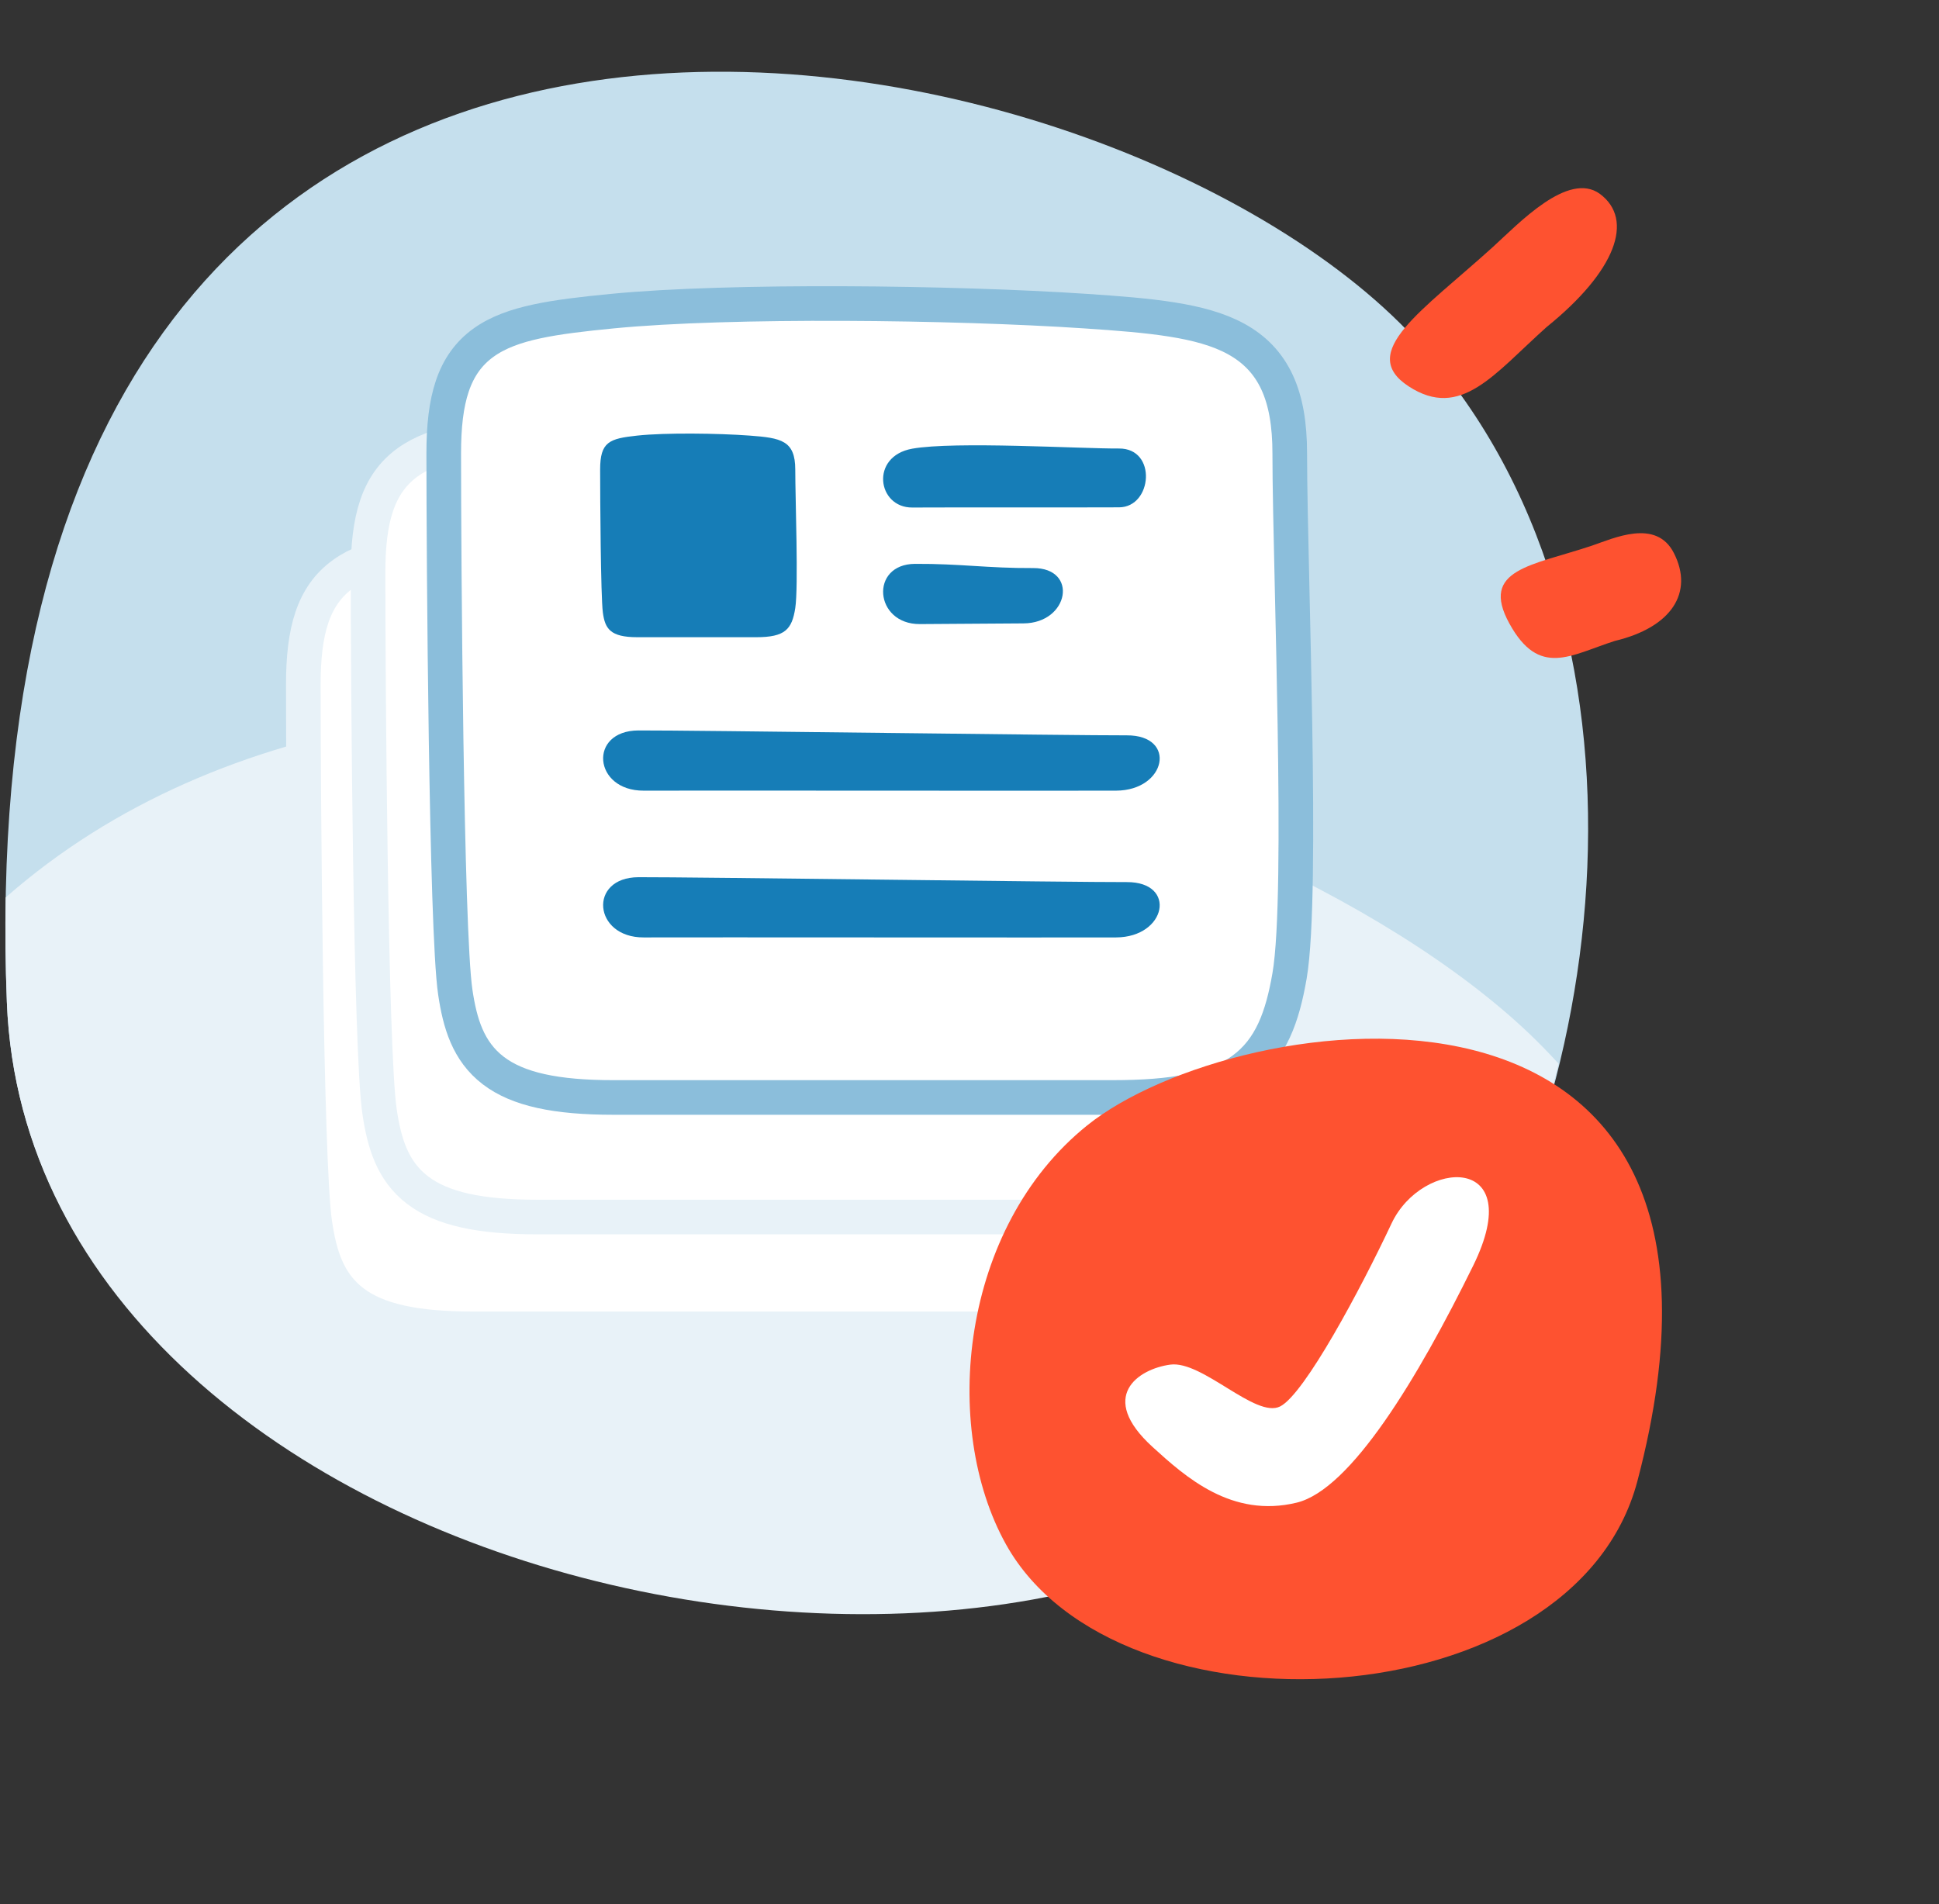 <?xml version="1.0" encoding="UTF-8"?> <svg xmlns="http://www.w3.org/2000/svg" width="112" height="110" viewBox="0 0 112 110" fill="none"><rect x="0" y="0" width="112" height="110" fill="#333333" stroke="none"/><path d="M81.745 19.58C96.883 35.955 93.048 64.598 81.955 79.469C63.039 104.775 1.721 92.283 0.397 57.882C-2.367 -13.139 63.851 0.169 81.745 19.58Z" fill="#C5DFED"></path><path d="M0.328 51.841C25.367 29.851 73.784 44.831 89.108 60.473C89.422 60.793 89.728 61.116 90.027 61.443C88.343 68.559 85.433 75.088 81.744 80.033C62.828 105.339 1.719 92.283 0.396 57.882C0.314 55.796 0.293 53.783 0.328 51.841Z" fill="#E8F2F8"></path><path d="M17.52 39.552C17.52 42.587 17.555 49.476 17.656 56.041C17.706 59.324 17.772 62.529 17.859 65.132C17.944 67.712 18.05 69.759 18.188 70.684C18.452 72.464 18.923 74.092 20.385 75.208C21.805 76.291 23.994 76.76 27.324 76.76H27.378H27.432H27.487H27.541H27.596H27.65H27.705H27.76H27.815H27.87H27.925H27.98H28.035H28.09H28.145H28.201H28.256H28.311H28.367H28.423H28.478H28.534H28.59H28.646H28.702H28.758H28.814H28.87H28.926H28.983H29.039H29.095H29.152H29.208H29.265H29.322H29.378H29.435H29.492H29.549H29.606H29.663H29.72H29.777H29.834H29.892H29.949H30.006H30.064H30.121H30.179H30.236H30.294H30.352H30.41H30.467H30.525H30.583H30.641H30.699H30.757H30.816H30.874H30.932H30.99H31.049H31.107H31.166H31.224H31.282H31.341H31.4H31.459H31.517H31.576H31.635H31.694H31.753H31.812H31.871H31.93H31.989H32.048H32.107H32.166H32.226H32.285H32.344H32.404H32.463H32.523H32.582H32.642H32.701H32.761H32.821H32.88H32.94H33H33.06H33.12H33.179H33.239H33.299H33.359H33.419H33.479H33.539H33.6H33.66H33.72H33.78H33.84H33.901H33.961H34.021H34.082H34.142H34.203H34.263H34.324H34.384H34.445H34.505H34.566H34.627H34.687H34.748H34.809H34.869H34.93H34.991H35.052H35.112H35.173H35.234H35.295H35.356H35.417H35.478H35.539H35.6H35.661H35.722H35.783H35.844H35.905H35.966H36.028H36.089H36.15H36.211H36.272H36.333H36.395H36.456H36.517H36.578H36.64H36.701H36.762H36.824H36.885H36.946H37.008H37.069H37.13H37.192H37.253H37.314H37.376H37.437H37.499H37.56H37.621H37.683H37.744H37.806H37.867H37.929H37.99H38.052H38.113H38.175H38.236H38.298H38.359H38.421H38.482H38.544H38.605H38.667H38.728H38.789H38.851H38.913H38.974H39.035H39.097H39.158H39.22H39.281H39.343H39.404H39.466H39.527H39.589H39.65H39.711H39.773H39.834H39.896H39.957H40.018H40.08H40.141H40.203H40.264H40.325H40.386H40.448H40.509H40.57H40.632H40.693H40.754H40.815H40.877H40.938H40.999H41.06H41.121H41.182H41.244H41.305H41.366H41.427H41.488H41.549H41.61H41.671H41.732H41.793H41.854H41.915H41.976H42.036H42.097H42.158H42.219H42.28H42.34H42.401H42.462H42.523H42.583H42.644H42.704H42.765H42.826H42.886H42.947H43.007H43.067H43.128H43.188H43.249H43.309H43.369H43.429H43.49H43.55H43.61H43.67H43.73H43.79H43.85H43.91H43.97H44.03H44.09H44.15H44.21H44.269H44.329H44.389H44.448H44.508H44.568H44.627H44.687H44.746H44.806H44.865H44.924H44.984H45.043H45.102H45.161H45.22H45.279H45.338H45.397H45.456H45.515H45.574H45.633H45.692H45.75H45.809H45.868H45.926H45.985H46.043H46.102H46.16H46.218H46.277H46.335H46.393H46.451H46.509H46.567H46.625H46.683H46.741H46.799H46.857H46.914H46.972H47.029H47.087H47.145H47.202H47.259H47.317H47.374H47.431H47.488H47.545H47.602H47.659H47.716H47.773H47.83H47.886H47.943H47.999H48.056H48.112H48.169H48.225H48.282H48.338H48.394H48.45H48.506H48.562H48.618H48.673H48.729H48.785H48.84H48.896H48.951H49.007H49.062H49.117H49.172H49.228H49.283H49.338H49.392H49.447H49.502H49.557H49.611H49.666H49.72H49.775H49.829H49.883H49.937H49.991H50.045H50.099H50.153H50.207H50.261H50.314H50.368H50.421H50.474H50.528H50.581H50.634H50.687H50.74H50.793H50.846H50.898H50.951H51.003H51.056H51.108H51.16H51.213H51.265H51.317H51.369H51.421H51.472H51.524H51.575H51.627H51.678H51.73H51.781H51.832H51.883H51.934H51.985H52.036H52.086H52.137H52.187H52.238H52.288H52.338H52.388H52.438H52.488H52.538H52.588H52.637H52.687H52.736H52.786H52.835H52.884H52.933H52.982H53.031H53.079H53.128H53.176H53.225H53.273H53.322H53.37H53.418H53.465H53.513H53.561H53.609H53.656H53.703H53.751H53.798H53.845H53.892H53.939H53.985H54.032H54.078H54.125H54.171H54.217H54.264H54.309H54.355H54.401H54.447H54.492H54.538H54.583H54.628H54.673H54.718H54.763H54.807H54.852H54.897H54.941H54.985H55.029H55.073H55.117H55.161H55.205H55.248H55.292H55.335H55.378H55.421H55.464H55.507H55.55H55.592H55.635H55.677H55.719H55.761H55.803H55.845H55.886H55.928H55.969H56.011H56.052H56.093H56.134C59.641 76.76 62.035 76.341 63.65 75.167C65.309 73.962 65.967 72.095 66.374 69.74C66.586 68.512 66.686 66.39 66.723 63.859C66.76 61.309 66.735 58.281 66.685 55.207C66.642 52.56 66.581 49.884 66.525 47.441C66.451 44.193 66.386 41.357 66.386 39.552C66.386 37.901 66.164 36.545 65.652 35.445C65.131 34.322 64.333 33.517 63.284 32.942C62.258 32.38 61.008 32.048 59.58 31.821C58.149 31.594 56.477 31.463 54.583 31.337C46.979 30.83 34.056 30.677 27.243 31.339C25.556 31.503 24.108 31.671 22.899 31.932C21.691 32.192 20.653 32.557 19.821 33.156C18.077 34.41 17.52 36.461 17.52 39.552Z" fill="white" stroke="#E8F2F8" stroke-width="2"></path><path d="M21.258 33.093C21.258 36.129 21.294 43.018 21.394 49.583C21.444 52.865 21.511 56.07 21.597 58.673C21.682 61.254 21.788 63.3 21.926 64.225C22.19 66.005 22.661 67.634 24.123 68.749C25.543 69.832 27.732 70.302 31.062 70.302H31.116H31.171H31.225H31.279H31.334H31.389H31.443H31.498H31.553H31.608H31.663H31.718H31.773H31.828H31.883H31.939H31.994H32.05H32.105H32.161H32.217H32.272H32.328H32.384H32.44H32.496H32.552H32.608H32.664H32.721H32.777H32.834H32.89H32.947H33.003H33.06H33.117H33.173H33.23H33.287H33.344H33.401H33.458H33.515H33.573H33.63H33.687H33.745H33.802H33.859H33.917H33.975H34.032H34.09H34.148H34.206H34.264H34.322H34.38H34.438H34.496H34.554H34.612H34.67H34.728H34.787H34.845H34.904H34.962H35.021H35.079H35.138H35.197H35.255H35.314H35.373H35.432H35.491H35.55H35.609H35.668H35.727H35.786H35.845H35.904H35.964H36.023H36.082H36.142H36.201H36.261H36.32H36.38H36.439H36.499H36.559H36.618H36.678H36.738H36.798H36.858H36.918H36.977H37.037H37.097H37.157H37.218H37.278H37.338H37.398H37.458H37.518H37.579H37.639H37.699H37.76H37.82H37.88H37.941H38.001H38.062H38.122H38.183H38.243H38.304H38.365H38.425H38.486H38.547H38.608H38.668H38.729H38.79H38.851H38.912H38.972H39.033H39.094H39.155H39.216H39.277H39.338H39.399H39.46H39.521H39.582H39.643H39.705H39.766H39.827H39.888H39.949H40.01H40.072H40.133H40.194H40.255H40.317H40.378H40.439H40.5H40.562H40.623H40.684H40.746H40.807H40.868H40.93H40.991H41.053H41.114H41.175H41.237H41.298H41.36H41.421H41.483H41.544H41.605H41.667H41.728H41.79H41.851H41.913H41.974H42.036H42.097H42.159H42.22H42.282H42.343H42.405H42.466H42.528H42.589H42.651H42.712H42.774H42.835H42.897H42.958H43.02H43.081H43.142H43.204H43.265H43.327H43.388H43.45H43.511H43.572H43.634H43.695H43.757H43.818H43.879H43.941H44.002H44.063H44.125H44.186H44.247H44.309H44.37H44.431H44.492H44.554H44.615H44.676H44.737H44.798H44.86H44.921H44.982H45.043H45.104H45.165H45.226H45.287H45.348H45.409H45.47H45.531H45.592H45.653H45.714H45.775H45.836H45.896H45.957H46.018H46.079H46.139H46.2H46.261H46.321H46.382H46.443H46.503H46.564H46.624H46.685H46.745H46.806H46.866H46.926H46.987H47.047H47.107H47.168H47.228H47.288H47.348H47.408H47.468H47.528H47.588H47.648H47.708H47.768H47.828H47.888H47.948H48.008H48.067H48.127H48.187H48.246H48.306H48.365H48.425H48.484H48.544H48.603H48.662H48.722H48.781H48.84H48.899H48.959H49.018H49.077H49.136H49.195H49.253H49.312H49.371H49.43H49.489H49.547H49.606H49.664H49.723H49.782H49.84H49.898H49.957H50.015H50.073H50.131H50.189H50.248H50.306H50.363H50.421H50.479H50.537H50.595H50.653H50.71H50.768H50.825H50.883H50.94H50.998H51.055H51.112H51.169H51.226H51.283H51.34H51.397H51.454H51.511H51.568H51.624H51.681H51.738H51.794H51.851H51.907H51.963H52.02H52.076H52.132H52.188H52.244H52.3H52.356H52.412H52.467H52.523H52.579H52.634H52.69H52.745H52.8H52.856H52.911H52.966H53.021H53.076H53.131H53.185H53.24H53.295H53.349H53.404H53.459H53.513H53.567H53.621H53.675H53.73H53.784H53.837H53.891H53.945H53.999H54.052H54.106H54.159H54.213H54.266H54.319H54.372H54.425H54.478H54.531H54.584H54.636H54.689H54.742H54.794H54.846H54.899H54.951H55.003H55.055H55.107H55.159H55.211H55.262H55.314H55.365H55.417H55.468H55.519H55.57H55.621H55.672H55.723H55.774H55.825H55.875H55.925H55.976H56.026H56.076H56.127H56.176H56.226H56.276H56.326H56.376H56.425H56.474H56.524H56.573H56.622H56.671H56.72H56.769H56.818H56.866H56.915H56.963H57.011H57.06H57.108H57.156H57.204H57.252H57.299H57.347H57.394H57.442H57.489H57.536H57.583H57.63H57.677H57.724H57.77H57.817H57.863H57.909H57.956H58.002H58.048H58.093H58.139H58.185H58.23H58.276H58.321H58.366H58.411H58.456H58.501H58.546H58.59H58.635H58.679H58.723H58.767H58.812H58.855H58.899H58.943H58.986H59.03H59.073H59.116H59.159H59.202H59.245H59.288H59.33H59.373H59.415H59.457H59.499H59.541H59.583H59.625H59.666H59.708H59.749H59.79H59.831H59.872C63.379 70.302 65.773 69.882 67.388 68.709C69.047 67.503 69.705 65.637 70.112 63.281C70.325 62.053 70.424 59.931 70.461 57.401C70.499 54.85 70.473 51.822 70.424 48.748C70.381 46.101 70.319 43.425 70.264 40.983C70.189 37.734 70.125 34.898 70.125 33.093C70.125 31.443 69.902 30.087 69.391 28.986C68.869 27.863 68.071 27.058 67.022 26.484C65.996 25.922 64.747 25.59 63.318 25.363C61.887 25.135 60.215 25.005 58.322 24.878C50.717 24.372 37.794 24.218 30.981 24.88C29.294 25.044 27.847 25.212 26.637 25.473C25.429 25.733 24.392 26.099 23.559 26.697C21.815 27.951 21.258 30.002 21.258 33.093Z" fill="white" stroke="#E8F2F8" stroke-width="2"></path><path d="M25.631 26.186C25.631 29.222 25.667 36.111 25.767 42.676C25.818 45.958 25.884 49.163 25.97 51.767C26.056 54.347 26.162 56.393 26.299 57.318C26.564 59.099 27.034 60.727 28.497 61.843C29.916 62.925 32.105 63.395 35.435 63.395H35.489H35.544H35.598H35.653H35.707H35.762H35.817H35.871H35.926H35.981H36.036H36.091H36.146H36.202H36.257H36.312H36.368H36.423H36.479H36.534H36.59H36.646H36.702H36.757H36.813H36.869H36.925H36.982H37.038H37.094H37.151H37.207H37.263H37.32H37.377H37.433H37.49H37.547H37.604H37.66H37.718H37.775H37.832H37.889H37.946H38.003H38.061H38.118H38.175H38.233H38.29H38.348H38.406H38.463H38.521H38.579H38.637H38.695H38.753H38.811H38.869H38.927H38.985H39.044H39.102H39.16H39.219H39.277H39.336H39.394H39.453H39.511H39.57H39.629H39.688H39.746H39.805H39.864H39.923H39.982H40.041H40.1H40.16H40.219H40.278H40.337H40.397H40.456H40.515H40.575H40.634H40.694H40.753H40.813H40.872H40.932H40.992H41.052H41.111H41.171H41.231H41.291H41.351H41.411H41.471H41.531H41.591H41.651H41.711H41.771H41.831H41.892H41.952H42.012H42.073H42.133H42.193H42.254H42.314H42.375H42.435H42.496H42.556H42.617H42.678H42.738H42.799H42.859H42.92H42.981H43.042H43.102H43.163H43.224H43.285H43.346H43.407H43.468H43.529H43.59H43.651H43.712H43.773H43.834H43.895H43.956H44.017H44.078H44.139H44.2H44.261H44.322H44.384H44.445H44.506H44.567H44.629H44.69H44.751H44.812H44.874H44.935H44.996H45.058H45.119H45.181H45.242H45.303H45.365H45.426H45.487H45.549H45.61H45.672H45.733H45.795H45.856H45.917H45.979H46.04H46.102H46.163H46.225H46.286H46.348H46.409H46.471H46.532H46.594H46.655H46.717H46.778H46.84H46.901H46.963H47.024H47.086H47.147H47.209H47.27H47.331H47.393H47.454H47.516H47.577H47.639H47.7H47.762H47.823H47.884H47.946H48.007H48.069H48.13H48.191H48.253H48.314H48.375H48.437H48.498H48.559H48.621H48.682H48.743H48.804H48.866H48.927H48.988H49.049H49.111H49.172H49.233H49.294H49.355H49.416H49.477H49.538H49.599H49.66H49.721H49.782H49.843H49.904H49.965H50.026H50.087H50.148H50.209H50.27H50.331H50.391H50.452H50.513H50.574H50.634H50.695H50.755H50.816H50.877H50.937H50.998H51.058H51.119H51.179H51.239H51.3H51.36H51.42H51.481H51.541H51.601H51.661H51.721H51.782H51.842H51.902H51.962H52.022H52.082H52.142H52.202H52.261H52.321H52.381H52.441H52.5H52.56H52.62H52.679H52.739H52.798H52.858H52.917H52.977H53.036H53.095H53.154H53.214H53.273H53.332H53.391H53.45H53.509H53.568H53.627H53.686H53.745H53.803H53.862H53.921H53.979H54.038H54.096H54.155H54.213H54.272H54.33H54.388H54.447H54.505H54.563H54.621H54.679H54.737H54.795H54.853H54.91H54.968H55.026H55.084H55.141H55.199H55.256H55.313H55.371H55.428H55.485H55.543H55.6H55.657H55.714H55.771H55.828H55.884H55.941H55.998H56.054H56.111H56.168H56.224H56.281H56.337H56.393H56.449H56.505H56.561H56.617H56.673H56.729H56.785H56.841H56.896H56.952H57.008H57.063H57.118H57.174H57.229H57.284H57.339H57.394H57.449H57.504H57.559H57.614H57.668H57.723H57.777H57.832H57.886H57.941H57.995H58.049H58.103H58.157H58.211H58.265H58.318H58.372H58.426H58.479H58.533H58.586H58.639H58.692H58.746H58.799H58.852H58.904H58.957H59.01H59.062H59.115H59.167H59.22H59.272H59.324H59.376H59.428H59.48H59.532H59.584H59.636H59.687H59.739H59.79H59.841H59.892H59.944H59.995H60.046H60.096H60.147H60.198H60.248H60.299H60.349H60.4H60.45H60.5H60.55H60.6H60.65H60.699H60.749H60.798H60.848H60.897H60.946H60.995H61.044H61.093H61.142H61.191H61.24H61.288H61.337H61.385H61.433H61.481H61.529H61.577H61.625H61.673H61.72H61.768H61.815H61.862H61.909H61.956H62.003H62.05H62.097H62.144H62.19H62.236H62.283H62.329H62.375H62.421H62.467H62.513H62.558H62.604H62.649H62.694H62.74H62.785H62.83H62.874H62.919H62.964H63.008H63.053H63.097H63.141H63.185H63.229H63.273H63.316H63.36H63.403H63.447H63.49H63.533H63.576H63.618H63.661H63.704H63.746H63.788H63.831H63.873H63.915H63.956H63.998H64.04H64.081H64.122H64.164H64.205H64.246C67.752 63.395 70.147 62.975 71.761 61.802C73.421 60.596 74.079 58.73 74.486 56.374C74.698 55.147 74.797 53.024 74.834 50.494C74.872 47.943 74.847 44.916 74.797 41.842C74.754 39.194 74.693 36.518 74.637 34.076C74.563 30.827 74.498 27.992 74.498 26.186C74.498 24.536 74.275 23.18 73.764 22.079C73.242 20.956 72.444 20.151 71.396 19.577C70.37 19.015 69.12 18.683 67.692 18.456C66.26 18.228 64.588 18.098 62.695 17.972C55.091 17.465 42.168 17.311 35.355 17.974C33.667 18.138 32.22 18.306 31.011 18.566C29.802 18.826 28.765 19.192 27.932 19.791C26.189 21.044 25.631 23.096 25.631 26.186Z" fill="white" stroke="#8BBEDB" stroke-width="2"></path><path fill-rule="evenodd" clip-rule="evenodd" d="M64.644 29.306C62.721 29.318 54.72 29.304 52.696 29.317C50.672 29.33 50.238 26.36 52.688 25.919C55.137 25.478 62.424 25.922 64.636 25.908C66.847 25.894 66.566 29.294 64.644 29.306Z" fill="#167DB7"></path><path d="M34.822 35.38C34.699 34.457 34.665 28.741 34.665 27.127C34.665 25.513 35.195 25.337 36.807 25.162C38.419 24.988 41.492 25.027 43.303 25.162C45.114 25.297 45.936 25.441 45.936 27.127C45.936 28.814 46.126 33.895 45.936 35.124C45.745 36.352 45.352 36.808 43.687 36.808C42.021 36.808 39.016 36.808 36.807 36.808C35.234 36.808 34.945 36.304 34.822 35.38Z" fill="#167DB7"></path><path fill-rule="evenodd" clip-rule="evenodd" d="M52.856 32.571C55.493 32.558 57.037 32.827 59.674 32.814C62.311 32.802 61.752 35.998 59.115 36.01C56.478 36.023 55.768 36.037 53.131 36.05C50.494 36.062 50.219 32.583 52.856 32.571Z" fill="#167DB7"></path><path fill-rule="evenodd" clip-rule="evenodd" d="M36.879 42.194C39.795 42.181 62.168 42.489 65.084 42.477C68 42.464 67.381 45.66 64.465 45.672C61.55 45.685 40.098 45.66 37.182 45.672C34.267 45.685 33.963 42.206 36.879 42.194Z" fill="#167DB7"></path><path fill-rule="evenodd" clip-rule="evenodd" d="M36.879 50.671C39.795 50.658 62.168 50.967 65.084 50.954C68 50.942 67.381 54.138 64.465 54.15C61.55 54.162 40.098 54.138 37.182 54.15C34.267 54.162 33.963 50.683 36.879 50.671Z" fill="#167DB7"></path><path d="M93.268 37.025C96.573 36.236 97.836 34.217 96.693 31.96C95.667 29.918 93.177 31.109 91.933 31.526C88.502 32.675 85.457 32.873 87.183 36.015C88.908 39.158 90.72 37.842 93.268 37.025Z" fill="#FE5230"></path><path d="M89.333 18.893C93.329 15.667 94.42 12.693 92.412 11.199C90.582 9.866 87.72 12.914 86.248 14.252C82.177 17.949 78.354 20.354 81.367 22.317C84.379 24.279 86.303 21.601 89.333 18.893Z" fill="#FE5230"></path><path fill-rule="evenodd" clip-rule="evenodd" d="M62.793 65.012C55.474 70.904 54.33 82.434 58.111 89.216C64.531 100.732 90.92 99.436 94.579 85.555C103.024 53.516 71.438 58.052 62.793 65.012Z" fill="#FE5230"></path><path fill-rule="evenodd" clip-rule="evenodd" d="M66.576 83.585C68.49 85.328 71.153 87.708 74.9 86.8C78.024 86.043 81.9 79.605 85.094 73.11C88.288 66.615 82.151 66.904 80.377 70.675C78.604 74.446 75.361 80.521 73.946 81.241C72.53 81.96 69.449 78.575 67.596 78.827C65.743 79.079 63.374 80.668 66.576 83.585Z" fill="white"></path></svg> 